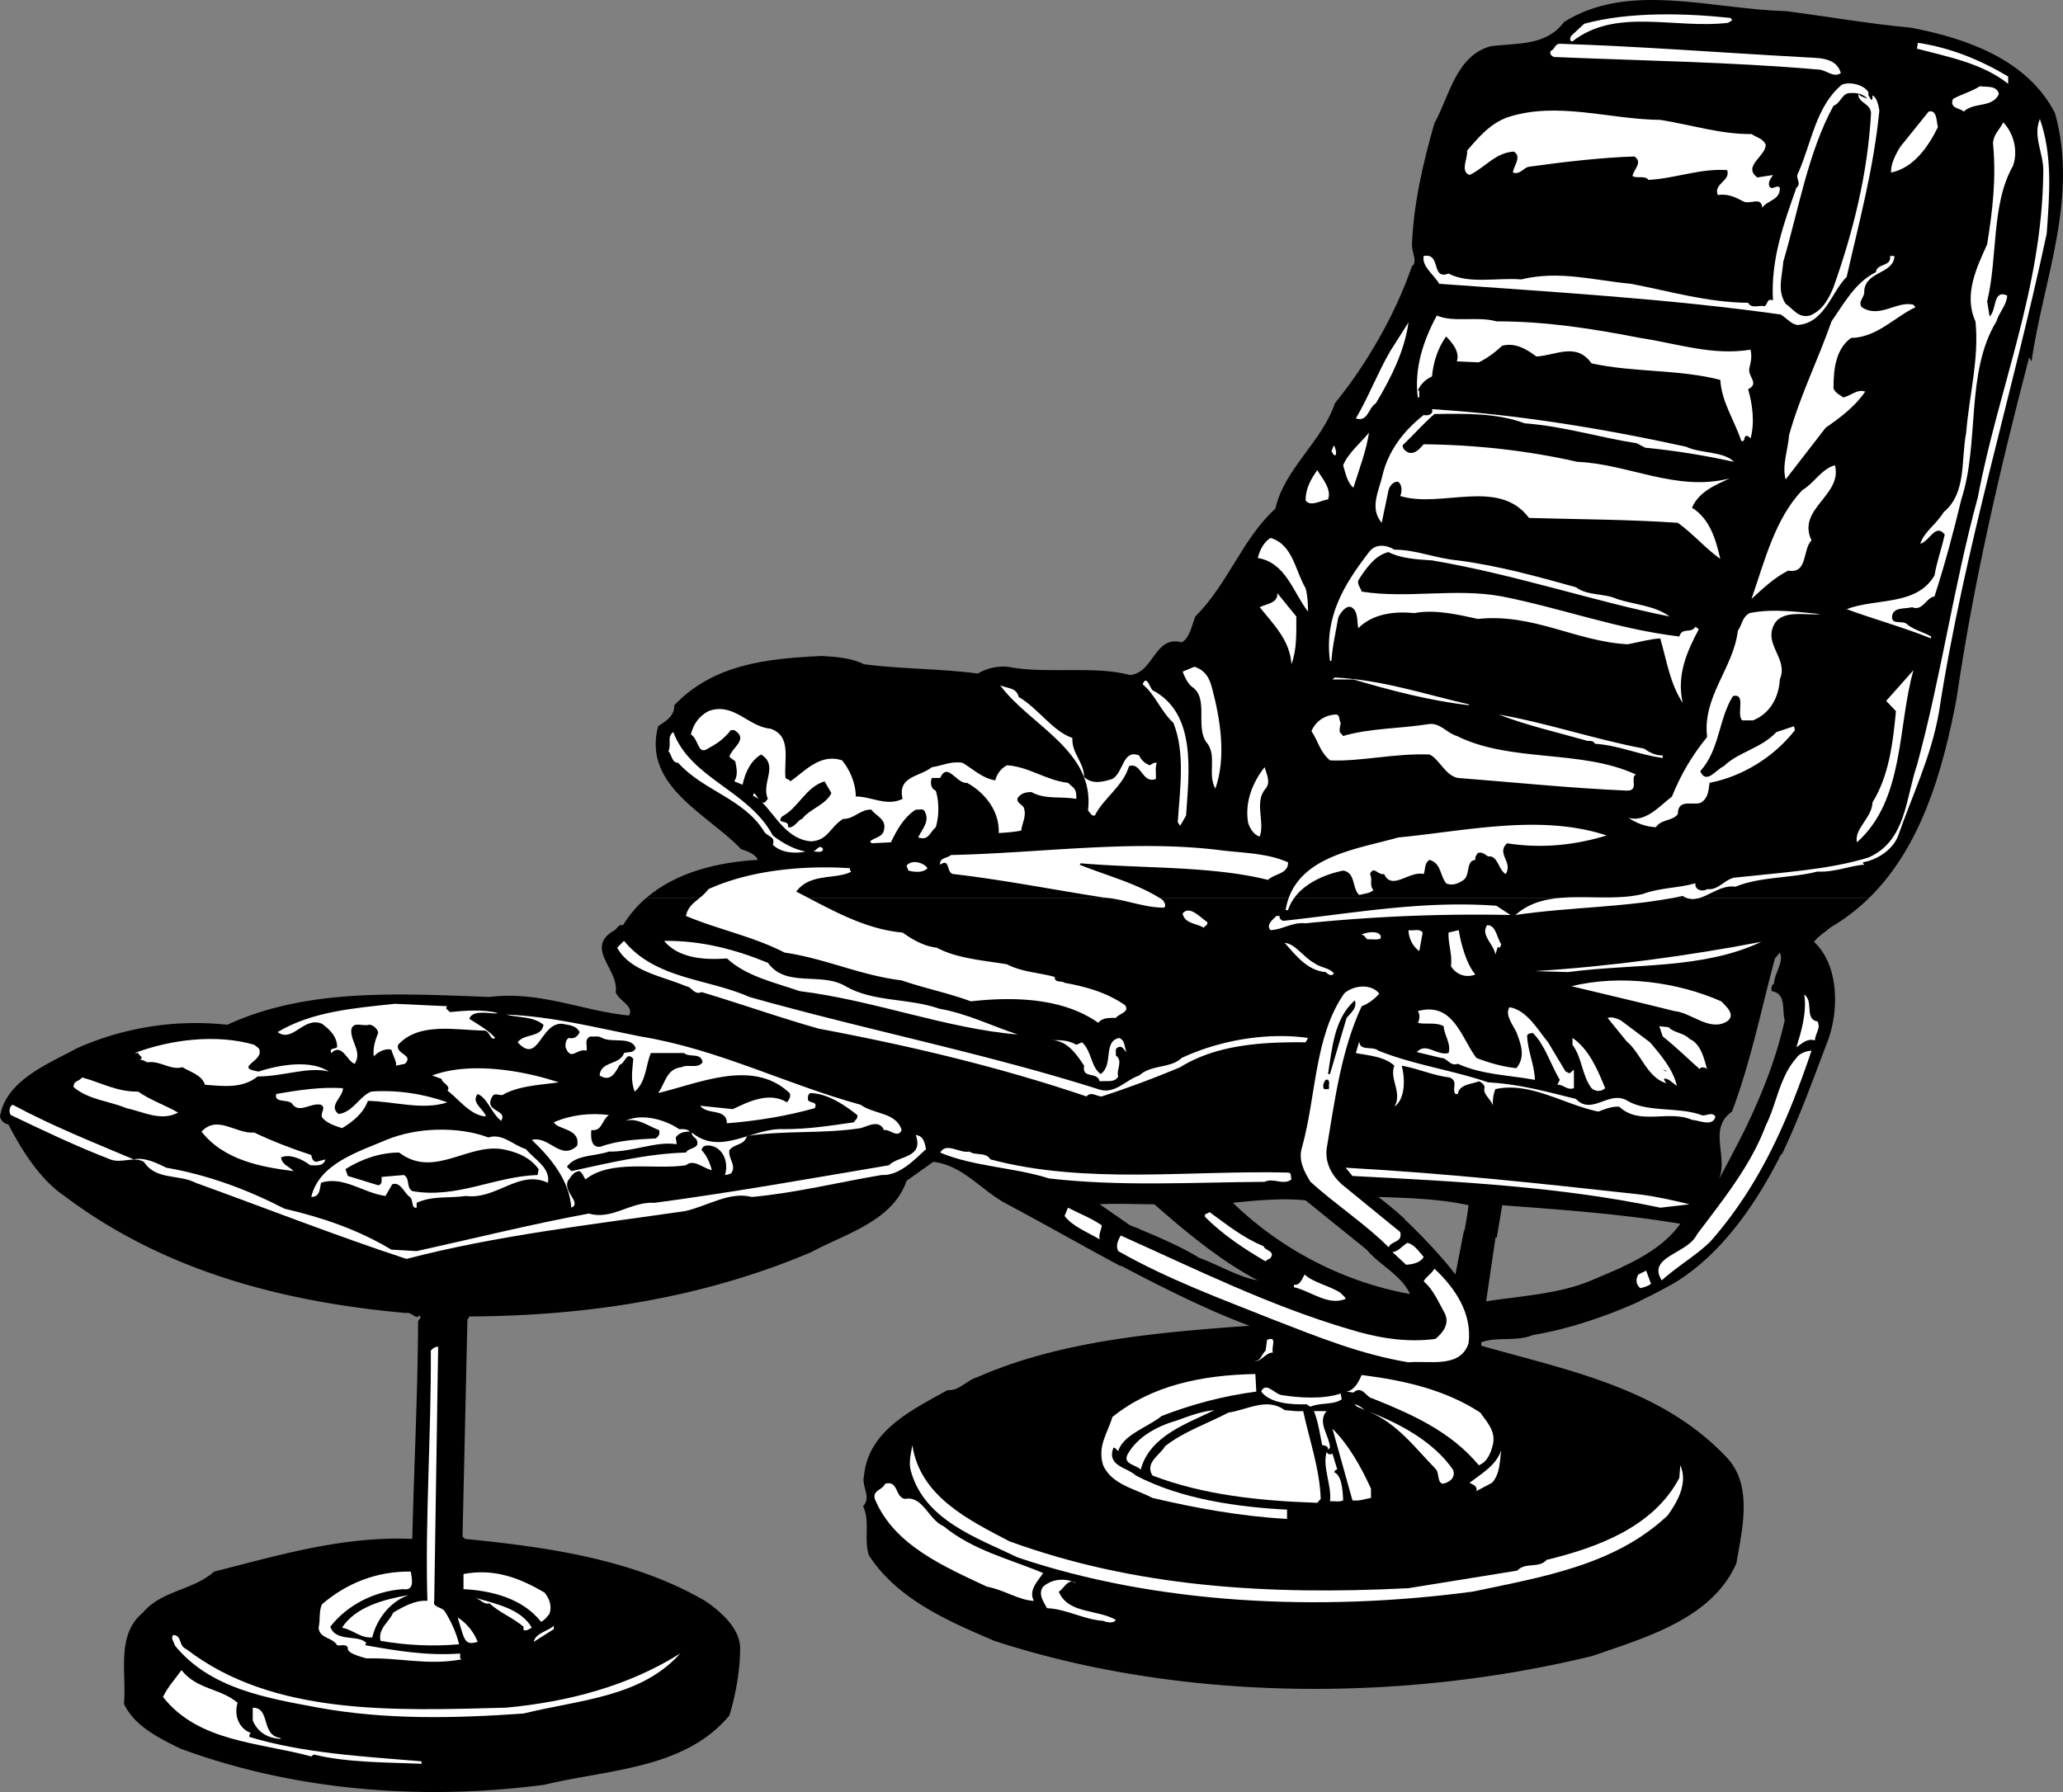 <svg xmlns="http://www.w3.org/2000/svg" width="295.99" height="257.158"><rect width="100%" height="100%" fill="#808080" stroke="none"/><path d="M160.816 181.621c5.606 2.961 12.543 6.461 18.454 8.625-13.508.98-27.227 2.168-39.13 7.418-1.468.422-2.519 1.961-4.199 1.82-4.968 2.801-11.34 5.743-11.968 12.25-.422 1.61 1.117 3.079-.141 4.41 1.05 2.243.07 4.692.84 7.071 4.129 6.3 11.27 9.379 17.988 12.25 26.531 8.68 58.313 8.89 85.82 2.168 7.633-2.66 17.149-5.32 20.649-13.297.84-4.902 2.383-11.133-1.328-15.12-9.38-10.013-22.75-12.532-35.281-16.102v-.489c2.242-.84 5.183-.07 7.421-1.05 5.082-.82 10.739-2.758 15.309-4.844l-2.46-4.914c-1.204.539-3.282 1.418-4.45 1.918-4.617 1.96-10.219 2.242-15.117 3.011l1.359-9.242-4.543-.86c-.363 1.798-.887 4.556-1.226 6.25-1.934-2.573-5.032-5.796-7.38-8.015l-6.652 3.387 1.29 1.059c1.89 2.242 4.972 3.64 6.23 6.37-9.38-1.68-18.41-6.3-25.41-13.09 3.359-.35 7.14-.698 10.43-.35l7.452 6.023 6.754-3.371a52.211 52.211 0 0 0-3.777-3.141c4.41.14 8.82.281 12.953 1.187a57.57 57.57 0 0 1-.598 3.704l4.645.957.781-4.66c8.399.632 17.219 1.261 25.551 2.66-2.055 2.867-5.117 4.691-8.3 6.183l2.402 4.934a75.495 75.495 0 0 0 5.195-2.715c6.883-4.23 11.836-11.711 15.25-18.547l-5.348-3.238a272.592 272.592 0 0 1-3.668 7.015c1.399-3.293-1.613-7.28 1.887-9.73 2.73-7.281 4.129-14.422 6.16-21.98l.703-.84c.63 1.328-.773 2.941-.843 4.48-.418.211-.348.629-.348 1.05 2.168.349 1.469 2.661 1.89 4.2-1.246 5.594-3.34 10.797-5.812 15.856l5.395 3.386c2.554-5.308 4.535-10.933 6.574-16.234 1.683-4.48 1.613-10.988-1.957-14.277.558-.77 1.539-1.332 2.308-2.032a28.39 28.39 0 0 0 5.602-4.27H92.719a16.203 16.203 0 0 0-3.328 3.919c-.63-.207-.84.492-1.188.703-4.48 2.52.629 5.598.137 8.887.422 1.261 2.73 2.03 1.89 3.363-6.578-.633-12.808-3.57-20.02-2.66-13.089-.492-26.25-1.262-37.589 3.988a41.968 41.968 0 0 0-21.559 3.36c-4.128 2.242-10.218 4.62-11.062 9.8.07.488.633 1.121 1.191 1.121 1.961 3.778 4.551 7.91 8.051 10.29 14.14 10.64 31.008 15.19 49.07 16.8.7-.21 1.47 1.05 1.82.348.49.281-.07.562-.14.84-.07 10.921-.562 19.949-.84 31.222-10.082-.422-19.25 2.38-28.422 4.688-3.078 2.73-7.488 2.66-10.218 5.883-3.922 3.218-2.309 8.75-2.73 13.09 1.538 3.218 4.972 4.898 8.12 6.437 15.891 5.883 34.16 7.562 52.22 5.18 9.308-2.239 20.089-2.239 26.53-9.938.91-3.012 1.54-6.441 1.54-9.73-.07-2.871-2.872-5.25-5.04-6.72-10.222-5.952-22.472-7.702-34.441-8.89l-.348-.351.7-31.078.277-.493c17.64-.07 34.09-2.867 49.07-9.238 4.762-2.59 11.692-4.41 13.652-10.223l3.848-2.726c4.133.488 6.652 3.848 10.223 5.879 5.578 2.957 11.082 6.11 16.648 9.086l2.715-5.332c-.457-.18-.914-.356-1.375-.535l-4.34-3.008c2.38-.14 5.39 0 7.84 0 4.621 4.058 9.52 8.117 14.84 10.918-2.871-.489-5.598-2.239-8.399-3.22-2.343-1.507-6.425-3.257-8.937-4.276l-2.309 5.382"/><path d="M92.719 128.856c4.246-3.656 10.183-5.137 15.992-5.461-.211-.77-1.469-1.258-2.379-1.54-4.691-4.968-14.21-9.03-11.902-17.64 1.05-.7 2.382-1.469 2.312-3.012 5.598-5.878 13.301-6.718 21.211-7.066 2.098.137 4.2.277 6.02 1.188 5.32.699 11.199.628 16.308 1.332 1.399-.84 3.29-1.262 5.04-.84 5.39.84 11.831-.282 16.8 1.047 3.43-.278 3.5-5.739 7.422-4.688 1.117-.562 1.469-2.45 1.957-3.71 4.762-4.763 6.723-11.13 11.48-15.47 1.333-5.812 6.653-9.52 8.54-15.12 4.55-5.602 8.609-12.602 11.062-19.673.84-.558 0-1.957 0-3.007.211-5.95 1.61-11.899 3.219-17.5 2.172-3.922 3.078-9.66 8.05-11.059 3.852-.492 7.981 0 10.57-3.5 9.31-5.812 21.071-1.82 31.778-1.543 6.02.773 11.903 1.82 17.992 2.383 8.051 1.539 16.73 4.617 20.649 12.25 3.43 12.25-1.75 24.148-3.36 35.629l-.351-.559c-4.2 16.098-7.977 32.27-10.43 49.067-1.949 10.222-5.031 21.148-12.527 28.492H92.719"/><path fill="#fff" d="m248.5 2.926-.559.348c-7.629.914-16.101-2.239-22.328 2.664-.492 0-.351-.563-.14-.844l1.82-1.68c6.367-1.75 14.418-1.539 20.996-.84.074.141.211.211.211.352m39.621 8.051v1.047c-3.71-2.938-8.539-3.848-13.09-5.04l.14-.84c4.688.7 8.958 2.45 12.95 4.833M258.23 8.176c2.172.211 5.18-.21 5.883 2.309-.984.703-2.031-.348-3.011-.489-12.95-1.12-25.059-1.261-38.153-1.82-.347-.14-.629-.422-.488-.84.7-.281.559-1.12 1.469-1.05 11.133.351 22.89 1.261 34.3 1.89m9.872 5.18c-.211.281.277.699.347.98.352-.07.14-.422.211-.633.63.282.84 1.332.98 2.172-.84 8.469-2.87 15.82-4.69 23.871-2.098 2.028-3.079 6.368-6.72 6.86-.98.21-1.82-.91-2.73-1.469-15.82-2.242-32.55-3.223-49-4.41-.77-1.332-2.52-2.453-2.238-3.992 2.59-.489.98 3.5 3.57 2.52 2.938 1.542 6.93.562 10.43.839 5.46-1.328 10.43.14 15.75.633 5.531 1.047 10.851 2.66 16.8 2.726.489.91 1.61.282 2.38.493.488-.352.277-1.192 1.187-.84-.348-5.95 1.613-11.2 3.363-16.168.84-.633-.281-1.403.278-2.172 1.89-4.27 2.52-9.52 6.23-12.602 1.262-.558 3.5.141 3.852 1.192m18.688.14c-.911 2.028-3.638 1.121-5.04 2.52-.559-.563-2.098-.422-1.54-1.82 1.259-.7 2.661-1.051 3.849-1.82 1.05.14 2.453-.141 2.73 1.12"/><path d="M267.96 14.196c-.14-.141-.98-.282-1.331-.7-.066 1.258 1.75 1.329 1.82 2.73-.488 8.821-2.586 17.079-5.386 24.99-.7 1.679-1.543 3.288-3.364 4.058-1.68.422-2.379-.91-3.5-1.68-1.258-1.89-.488-3.918-.347-6.02 2.168-7.347 3.57-15.75 7.21-22.398 1.051-.351 1.188-1.82 2.38-1.82.769-.07 1.89.07 2.519.84"/><path fill="#fff" d="M251.3 19.235c.7.492 1.68.629 2.032 1.539 0 1.68-3.363 3.082-1.191 4.691l2.238-.351c-.277.492-.7.84-.559 1.543.422.84 1.051-.282 1.543.28.067 1.817-1.75 1.75-2.523 2.868-.14-1.75-1.82-.281-2.871-.98-1.047-.56-2.098-1.051-3.5-.84-.7-1.61 1.894-2.032 1.332-3.57-3.852-.278-7.422 1.19-11.27 1.402-.558-.703-1.68-.14-2.308-.563.14-.91 1.539-1.957.277-2.8-4.55.14-10.148.773-15.121 1.472-.836.14-1.258 1.188-2.309.84.07-.98 1.332-2.242.14-3.012-2.66.14-4.058 2.242-6.37 3.36-1.399-.559-.211-2.38-.348-3.5 1.68-1.957 3.29-3.848 5.738-4.758 7.141-2.38 14.633.281 21.98.347 4.411.704 8.821 2.102 13.09 2.032m26.74-.981c-1.4 2.801-3.43 5.813-6.72 6.512-.07-1.191.63-2.59 1.332-3.711l4.059-5.04c1.191-.35 1.121 1.4 1.328 2.24m15.613 15.261c-4.902 23.031-11.832 45.148-15.472 68.738-1.121 6.371-3.778 11.762-5.88 17.781-.769 1.891-2.94 3.36-5.038 3.711 0 .141.14.207.207.348-1.817.07-4.27 1.121-6.719.98-3.848.981-8.188.7-11.758 2.172-2.87-.421-5.043 2.938-7.562 1.329-7.91 1.68-15.957 1.539-24.008 2.73 4.758-4.27 12.18-1.54 18.27-3.008 2.378-.91 5.109-.844 7.558-1.543-.137.98 1.05 1.262 1.68.84 1.75.211 2.59-1.61 4.199-1.68 6.441-.699 13.371-1.117 18.973-2.867 5.39-2.383 5.32-8.543 6.93-13.23 3.5-12.813 5.25-25.692 8.75-38.5 2.937-15.614 9.238-29.89 9.378-46.692.07-2.66-1.539-4.968-.488-7.558 1.82 5.25 1.398 10.636.98 16.449"/><path fill="#fff" d="M288.82 23.785c-3.148 5.532-2.168 13.09-3.71 19.461l.35 2.168c1.052-.91.419-3.918 2.52-3.007-.07 1.398-1.19 2.449-1.539 3.707-4.48 7.351-2.382 17.433-5.039 25.55-1.12 4.692-2.382 9.383-3.851 13.93-1.192.14-1.68 2.172-3.219 1.543-.98.277-2.73-.07-2.871 1.328-.07 1.332 1.61.422 2.238 1.192.98.77 2.453 1.117 3.36 1.68v.277c-3.989-1.61-8.54-2.868-12.11-4.2 4.203-1.609 10.012-.418 12.602-4.828.351-2.031 1.05-3.922 1.469-5.883-1.329-1.68-2.168.98-3.5 1.332.492-1.68 2.242-2.73 3.359-4.55 3.293-2.73 2.453-7.418 3.223-11.41.418-5.32 1.89-10.641 1.328-15.961-1.75-3.848.21-7.77 1.68-11.059.769-4.828 1.331-9.379.84-14.488.07-1.332.91-1.89 1.472-3.012 1.469 1.539 2.168 4.059 1.398 6.23m-17.011 12.95c-.137 2.66-4.13 2.101-4.34 5.039.144.84-.977 1.472-.348 2.312 2.59 1.68 5.04-.98 7.418-.351l.281.351c-3.078 1.469-5.53 4.34-9.238 4.41-2.242 1.61-2.52 4.618-2.52 7.207.208.704.977.98 1.399 1.332 1.05-.21 2.031-1.261 3.152-.84-1.472 2.169-3.644 3.782-5.672 5.18l-5.742 7.422c-.558-2.031.352-4.273.492-6.37 1.61-5.743 4.13-10.712 6.09-16.313 1.89-2.727 3.43-5.598 6.371-7.067.137-1.332 2.239-.703 2.028-2.312h.629m-57.118 9.379c7.211 0 13.79 1.05 20.649 2.382 5.18.77 10.36 2.59 15.82 1.68.211.98.07 1.68-.14 2.52-.418 1.328 1.542 2.308-.208 3.148.63 2.172.977 4.832.348 7.07-.21-.21-.348-.418-.7-.347-.28.207-.07.91-.628.699-.98-2.941-2.8-5.531-3.012-8.75-5.879-1.54-12.527-1.05-18.48-2.379-2.168-3.082-5.11-1.121-7.91-.98-1.399-1.051-3.008-2.032-4.899-1.543-1.05.98-2.308 1.89-3.36 2.382l-3.151-.14c.492-1.403-.77-2.801-1.54-3.57-1.187 1.68-1.82 3.64-2.027 5.738-.91.422-1.613 1.05-2.031 2.031h.207v.98h-.207c-.559-4.199.84-8.261 2.73-11.761 2.309 1.05 5.88.07 8.54.84m-17.29 11.761c-1.12.7-1.12 2.73-2.87 2.172 1.82-3.082 3.081-6.441 4.898-9.594l2.66-4.199c-.559 4.133-2.59 8.121-4.688 11.621m44.52 6.231c1.957.98 5.39.629 6.86 2.168-4.13-.91-8.403-1.61-12.739-2.028l-1.191-.632c-5.391-.84-10.5-2.45-16.102-2.868-3.918-1.472-8.398-1.402-12.95-1.332-1.679 1.473-3.007 3.012-4.55 4.48-.07.493.492.911.84 1.052 1.05.28 1.68-.7 2.172-1.192 7.488.07 14.98.91 22.05 2.52 7.278.281 14.208 4.34 21.84 2.383-1.96.91-4.41 1.89-5.39 4.199 2.59 1.61 3.43 4.62 4.058 7.347-2.168-1.539-3.847-3.566-6.09-5.18-7.21-.488-14-.488-21.351-.698-4.336-5.81-12.598-1.329-18.477-3.149.278-.629.278-1.61-.28-2.031-.7-.14-1.259.629-1.4 1.191l-.98 4.688c-1.82-2.168-.351-4.617.137-6.93.844-3.36 2.871-6.16 5.883-8.539.558.14 1.468-.07 1.191-.84 12.387.77 24.637 2.8 36.469 5.39m-47.742 5.88c-.91-.77-1.118-2.098-1.47-3.22.7-1.75 2.661-3.358 3.712-4.69-.352 2.449-1.402 5.25-2.242 7.91m-2.52-4.688c-.418.137-.418-.351-.629-.562l.352-.84c.137.281.418.84.277 1.402m71.61 1.469c1.12 4.34-5.528 6.23-3.36 10.781-1.328 1.328-.488 4.828-3.36 4.34-2.03 1.047-3.57 2.52-5.25 4.059 1.891-5.461 3.36-11.48 7.282-15.61 1.61-.91 2.797-3.082 4.688-3.57m-72.727 4.898c-1.05.141-2.523 1.121-3.223.141 0-1.68.77-3.078 1.68-4.34.703 1.192 2.102 2.73 1.543 4.2m-3.223 12.742c.282 1.046.352 2.168.352 3.359-2.172-2.8-3.152-7-7.211-7.7.281-1.12.84-2.241 1.82-2.87 3.219.91 3.57 4.757 5.04 7.21m12.742-5.531c3.078 0 5.949 1.262 9.097 1.54 5.883.769 11.41 2.312 16.942 3.85 1.68 1.259 4.058.84 5.878 1.68 2.52.84 5.391.91 7.563 2.52-10.57-2.101-22.402-6.09-34.09-8.05-2.172-.141-4.48-.278-6.23-1.188-1.891.418-3.223 2.308-4.203 3.848-.489.628.21 1.261.351 1.82 6.649 1.05 13.441-.559 20.16.699 8.54 1.68 16.52 4.691 25.41 5.742.422-1.402 1.68-.351 2.309-1.402l.492.351c-1.68 3.149-3.222 6.579-2.312 10.57-1.817-2.73-2.309-6.09-3.22-9.241-1.468.07-3.148.562-4.69.84-7.489-.419-13.508-4.477-21.489-3.637-2.87-.633-6.16-1.403-9.101-.84-2.868-.281-5.95.07-8.047 2.168-.211-1.051 0-2.45-.98-3.008-.77-.352-1.61.84-1.891 1.469-.352 2.097-.84 4.058-.98 6.23h-.212c-.84-6.3 2.032-10.992 5.602-15.61.91-1.26 2.52-1.05 3.64-.35m-14.07 9.589c0 2.59.07 4.762-.699 6.86-.211-3.43-2.523-5.668-4.55-8.188.91-.492 2.66-.562 2.519-2.031l2.73 3.36m75.25-.352c-1.96.28-5.531-.77-6.722 1.543-1.47 2.937 2.101 4.828.843 7.84-.144 2.59-1.402 4.898-3.851 5.878h-1.543c-.906-.91.633-3.922-1.328-3.5-2.098 3.36-1.891 7.7-4.692 10.782.844 2.027 2.313-.282 3.363-.704 2.168-2.097 5.317-2.52 7.56-4.898l2.519-.84.14.559c-2.941 3.781-7.492 6.652-12.25 7.562-.14.91-.14 1.961-.98 2.66-.91.91-3.57-.699-3.57 1.82-.77 1.048-2.38.7-3.149 1.887-1.469-.066-2.73-.558-3.922-1.328 2.453.63 4.34-1.61 6.23-3.078 1.262-3.152 2.872-5.883 5.04-8.543-.7-5.808 3.78-9.867 4.41-15.258.629-.84.562-1.89 1.68-2.52 3.43-.702 7-.14 10.082.138h.14m-87.359 10.57c1.187 4.41 2.097 9.941.488 14.492-1.191-2.172.352-4.832-1.328-6.723-1.543-2.308.418-6.296-2.031-7.906-.559-.422-1.051-1.402-1.332-2.172l1.683-.699c1.54.488 2.168 1.61 2.52 3.008m92.539 22.191c-.422-1.96 2.168-3.5 2.238-5.738 2.38-3.852 2.942-8.613 3.36-13.09l-1.399-1.472 3.918-4.41c-2.309 8.05-1.258 18.62-8.117 24.71m-55.719-19.808.137.136c-5.598-.628-11.2-2.097-16.66-3.707h-3.008l.348-.28c6.792.35 12.812 2.378 19.183 3.85m-45.363-2.031c6.37 3.29 5.25 11.762 4.832 17.989l-.84 1.472-.352-.492c.282-4.55 1.122-9.937-.628-14.277-1.82-1.68-2.66-4.133-4.41-5.531.558-1.399.98.351 1.398.84m-19.18.98c2.8 1.61 4.832 4.898 7.703 5.879-.14 2.172 1.68 3.5 1.68 5.601 1.187 1.118 2.727.7 4.059.278 1.609-.91 1.468-4.34 3.851-3.36.207.563.84 1.192 1.54 1.403.277-.211.558-.422.98-.352-.282.7-.07 1.54-.141 2.309-1.96.773-2.102-2.52-3.852-1.82-.84 2.87-3.64 4.55-4.898 7.07-.492.14-.7-.489-.98-.7 1.05-8.609-8.399-12.25-12.602-17.988 1.05.489 2.313.278 2.66 1.68"/><path fill="#fff" d="M110.531 104.567c3.149 1.047 1.89 4.547 2.172 7.07.207.207.559.207.7.488 2.097-1.468 4.269-4.058 7.417-3.011 1.051 1.261 1.961 3.222 1.961 5.183 2.309 0 4.41 1.469 6.719.348-.77-3.29 2.453-3.149 4.203-4.551 1.469-.207 2.727-.91 4.41-.629 1.61.98 2.867 2.238 4.688 2.52.21-.91.84-1.75 1.68-2.168 3.152.207 5.601 2.168 8.75 2.52.562.558 1.19.769 1.19 1.82v.488c-2.308-.418-4.41.14-6.44-.98-.77 0-1.47.14-1.961.84-.278.632.632.98.843 1.331.489 1.188-.21 2.239-.351 3.36-1.051.21-2.102.28-3.219.351.137-3.082-1.89-5.742-4.55-7.21-1.473.21-2.802-3.083-3.852-.7h-1.188c-.281.629-.14 1.61.559 1.816.488 1.543.488 3.711 0 5.25-.91.774-.98 1.961-2.52 1.473.488-1.121 1.68-2.242.98-3.64-.21-.63-.91-.282-1.331-.352-1.68 1.05-2.73 2.941-3.57 4.691l-2.801.14c0-.14-.137-.21-.208-.28.7-.559 1.891-.63 2.028-1.68.351-1.54-1.188-1.961-1.82-2.871-1.61-.07-2.52 1.402-4.06 1.332-1.89 1.187-2.167 3.078-4.55 3.219-3.43-.211-5.11-3.641-7.07-5.598.492.207.562-.281.84-.492-1.047-2.238 1.613-4.758-.977-6.371-1.543.91-2.312 2.66-2.66 4.34l-1.191-.489c.558-.91.351-1.82.14-2.87l-.84-.63c.278-1.328 2.868-2.52.7-3.851h-.489c-1.12 1.402-2.031 1.96-3.57 2.8-1.191.563-1.121-1.609-2.172-2.167.352-1.473 1.121-2.59 2.52-3.36 3.64-1.332 5.671 2.238 8.89 2.52m81.832-.84c-.07.418-.21.84-.14 1.328l.488.559c3.781-1.118 8.121-1.047 12.11-1.68 1.75-.348 2.73 1.262 4.199 1.68 7.703 3.851 17.851 1.89 25.69 5.53-.91.423.56 2.38-1.331 2.31-7.977-.348-16.168-1.188-24.219-1.817-1.82-.352-2.66-2.73-4.058-3.363-4.973-.207-9.942 1.05-14.282.84-1.468-1.258-1.61-2.59-2.66-4.2.633-1.468 1.961-2.308 3.5-2.379.633 0 .422.84.703 1.192m43.539 3.707c.77.562 1.61.98 2.66.98v.352c-3.363-.422-6.3-1.82-9.73-2.031-.281-.63-.98-.282-1.332-.489-4.2-1.191-8.54-2.171-12.457-3.71 7.137 1.261 13.789 3.57 20.86 4.898m-139.301-2.379c2.52 6.719 10.78 8.332 14.28 14.84 1.329 1.05 2.938 1.96 4.688 2.308-1.61.352-3.57.141-4.687-.976.418-1.332-.84-1.05-1.332-2.031-2.938-4.621-8.68-5.743-12.25-9.73-.91 0-.91-1.122-1.399-1.68.489-1.051-.28-2.032.7-2.731m84.98 8.121c-1.68 1.89-.07 4.758-.84 6.86-.77-.141-1.472-1.192-1.68-2.032-.492-2.937.7-5.808 2.38-7.91.28.98.91 2.172.14 3.082"/><path d="M119.281 113.805c-.77 1.68-3.078 2.242-4.199 3.71-.629.142-1.121 1.4-2.031 1.188.281-1.187-1.82-.347-.84-1.539 2.379-1.257 3.36-4.199 6.09-5.039l.98 1.68"/><path fill="#fff" d="m108.012 114.157.21-.352.63.84zm122.5 5.738c-4.621 1.402-9.313 1.89-14.282 1.12-1.609 1.47.91 2.731-.21 4.411-1.047-.629-1.118-2.73-2.52-2.52-.418-.28-.84-.703-1.469-.492-.21.282-.418.563-.351.98-1.399.141-.7 2.102-1.68 2.872-.7.488-1.61.91-2.52.488-.91-1.187-.699-2.867-2.378-3.36-.77.493-.559 1.333-.84 2.032-2.102-.492-4.551 2.45-5.672 0-.91.211-1.469-1.262-2.028 0 .418.91-.14 1.54.489 2.309-.559.492-1.328.492-2.031.699-1.047-.91-.489-3.219-2.31-3.5-3.148.633-6.858 2.383-7.91 5.672h-.347c1.258-7.7 10.008-8.68 16.168-10.43 9.59-.91 20.441-3.43 29.89-.281m-45.711 3.851c.071 1.68-1.96 1.61-2.87 2.52-8.188-2.031-17.918-1.61-26.88-2.379l-.14.207c3.992 1.61 8.262 2.66 11.902 5.043.208.277.56.77.208 1.117-2.938 0-5.739-1.258-8.75-1.469-7.208-1.12-14.278-2.52-21.489-3.359-1.05-.14-.418-2.379-1.89-1.332-.141-1.047 1.05-.91 1.539-1.398 13.09-.282 26.46-2.309 39.132-.63 3.149.348 6.438.419 9.239 1.68m-66.711-1.89c-.137.629-.977.281-1.469.347.492-.066.98-1.187 1.469-.347m14.98 2.73c-.629.7-1.89.559-2.73.348l-.277-.7c.769-.98 2.519-.417 3.007.352m-11.129 0c0 .14 0 .418.211.489-2.172 1.19-5.882.14-7.91 2.87 4.899 2.52 9.73 5.391 15.258 5.88 1.473 1.05 3.082 1.96 4.902 2.171 2.868 1.54 6.649 1.82 10.078 2.38 2.102 1.12 4.622 1.19 6.86 1.82-.07.91.98.488 1.402.84 3.078.558 6.09 1.398 8.68 3.218.7.98-.84 1.192-1.332 1.82-.91 0-1.887-.07-2.52.7-5.039-3.57-12.11-3.778-18.27-3.078-3.218-1.192-6.718-1.891-9.937-3.012-5.883-.7-10.992-3.149-16.8-3.988-4.481-2.309-9.45-3.29-14.141-5.25.348-1.891 2.098-2.309 3.219-3.852 6.02-2.73 13.582-3.43 20.3-3.008m94.782 6.719a240.28 240.28 0 0 0-29.403 1.191c-1.89-.21-3.289.91-5.039.98-.699-.839.422-1.542.84-2.03h.492c-.14.351.278.629.489.699 10.289-1.121 20.02-2.942 30.59-2.168l2.03 1.328m-43.542.98c.21.418-.278.559-.489.84-.98-.629-2.73-.558-3.011-2.031.98-1.258 2.59.633 3.5 1.191m42.21 3.219c-.07.211-.14.492-.347.492l-.14-.14-.352 1.12c-.211-1.472-2.172-2.8-1.188-4.202 1.258-.07 1.399 1.82 2.028 2.73m-11.27-1.679-.492 2.66c-1.047-.77-1.54-2.032-1.54-3.008.704.137 1.54-.281 2.032.348m7.559 6.019c-1.47.563-2.801-.07-3.5-1.187.21-1.75-.418-3.153-.348-4.832l1.469-.348c.351 2.308 1.262 5.11 2.379 6.367m-13.578-5.527v.347c-.559.282-1.262.07-1.891.141-.348-.211-.488-.77-.98-.629.769-.422 2.519-.7 2.87.14"/><path fill="#fff" d="M107.52 143.067c16.593 4.687 33.671 8.047 50.05 13.23 2.383.84 3.922-1.332 5.883-1.96 1.75-1.61 4.477-.981 6.09-2.52 5.387-2.52 12.18-3.711 18.129-2.871l-.352.629c-6.3-.07-12.808.351-17.988 3.57a143.614 143.614 0 0 1-11.27 4.199c-.699 0-1.542-.77-2.171 0-12.391-4.2-25.34-7.277-38.43-9.73-5.668-1.61-11.2-3.567-16.8-5.25-1.048.492-1.4-.77-2.24-.84-3.429-1.469-7.98-2.098-9.87-5.528l.98-.98c4.551 5.531 11.969 5.39 17.989 8.05"/><path fill="#fff" d="M110.18 138.164c2.59 3.641 7.632 1.262 11.132 3.36 3.989 2.312 9.098 1.68 13.438 3.222 3.992.7 7.492 2.45 11.27 3.707-10.22-.84-20.579-4.898-31.29-6.226-3.64-1.262-7.628-2.102-10.43-4.692-3.57.282-7.07-.14-9.03-2.52 5.39-.07 10.293 1.259 14.91 3.15m81.203 1.538c-.352.422-.703.211-1.192-.207-2.59-.21-4.27-2.382-5.878-4.199 1.539.137 2.73 2.098 4.199 2.867.84.7 2.308.7 2.87 1.54m61.318-4.547c-8.47 3.988-18.27 3.078-27.72 4.34l-4.757-.141c10.359-.63 21.906-2.172 32.476-4.2m-5.739 8.54c.77.77 2.102 1.96.84 2.87-2.519 1.54-5.109-1.261-7.558-1.472-4.691-1.187-9.87-2.379-14.77-3.57 7.141-1.75 15.329-.559 21.489 2.172m-49.071-1.121c-.488.628-1.538 1.472-2.519 1.82-2.941 6.3-3.851 13.441-5.039 20.512-.21 2.027.77 3.777 2.168 5.039l8.402 6.859c.348 1.539-1.191 1.191-1.68 2.172-3.011-3.082-7.562-6.09-11.202-9.383-.907-1.469-1.817-3.148-1.188-5.039 2.031-7.352 1.75-15.82 6.02-21.98 1.191-1.122 3.78-1.54 5.039 0m62.859 3.992c.563.98-.348 1.75-.348 2.73-1.191-.351-1.96.559-2.66.977.63-2.028 1.54-4.969 1.121-7.559 1.399.98 0 3.57 1.887 3.852"/><path d="m193.203 146.075-2.383 8.05h-.277c.559-3.64.91-8.05 3.848-10.57.351 1.121-.559 1.75-1.188 2.52"/><path fill="#fff" d="M64.191 144.395c-.21.07-.21.422 0 .492l.352.348c2.168-.211 4.758-.418 6.86.14-.352.282-3.641-.699-4.063.84 1.332.84 2.73 1.61 3.71 2.73-.628.489-.769-.91-1.468-1.05-4.27-.07-9.45-1.258-12.46 2.031-.419 1.399 2.308 1.399.98 2.73l-1.332.278c.28-.277-.418-1.54-.63-2.309-.84-.21-1.89.282-2.519.98-.14-1.261.211-2.308.629-3.359.07-.421-.7-1.261-1.328-1.191-.84.281-2.242-.559-2.52.7-.14 1.75 1.61 3.152.489 4.902-1.051-.282-1.82-3.082-3.36-1.543-.351-.77.559-.559.84-.84 0-1.54-1.05-2.52-2.168-3.36-2.66-1.117-4.203 2.801-6.371 1.192 4.898-2.942 10.918-3.43 16.8-4.059l7.56.348m157.921 5.18 2.516 4.199c.21 0 .351.281.633.21l.558-.488v2.66c-1.05.348-1.468-.562-2.379-.492l.352-.699c-1.332-2.238-2.102-4.969-3.852-6.719-.351 0-.699.07-.84.348.07 2.242 1.051 4.133 1.122 6.371-3.711-.7-7.493-.7-11.063-2.308-1.117.418-1.469-.84-2.379-.84l-3.5-.84c1.332-1.473 2.801.558 4.551.137.418-1.329-.629-2.52-.703-3.848-1.047-.629-2.727-.211-3.707-.492.07 0 .488-1.047 0-1.68 5.11-1.398 6.23 3.852 8.398 6.723 1.82.699 3.711 1.258 5.743 1.468 1.328-1.609.699-3.359 0-5.18-.563-1.12-1.684-2.519-.981-3.57 2.52.418 4.129 3.36 5.531 5.04m-130.203-.84c11.133 1.82 20.86 6.859 31.57 9.8 1.891 1.399 5.11 1.051 5.883 3.641-.562 1.258-1.75-.21-2.523 0-.7-1.539-2.168-.629-3.36-.281-5.46.84-10.847.281-16.308 1.12-.422 1.4-1.75 1.052-2.52 2.032-.21 1.258 1.118 2.238.211 3.36-.281.07-.562.207-.843.207.492-1.61-.067-3.43-1.54-4.059-.558-.211-1.68-.418-1.82.492.703.7 1.192 1.817 1.473 2.867-1.192-.21-2.59-1.68-3.711-.699-4.55.7-10.711-.91-14.422 2.031-.277-.351-.348-.84-.84-1.191-.91.07-1.187.77-1.68 1.398-.699 1.614 2.032 3.153.493 3.852-.282-3.918-2.942-7.14-5.672-9.73 2.52-.63 4.129 3.082 6.511.84.489-2.52-2.73-2.239-3.359-3.36 2.379-1.05 5.18-1.398 7.91-1.05-1.12.839-.91 2.312-2.523 2.171-.07.84-.137 2.59 1.332 2.379 2.45-.91 5.18-1.05 7.91-1.191.418-.278.629-.63.488-1.188-1.539-.562-3.078-1.82-4.828-1.332 2.309-1.117 5.668-.207 7.7 1.191.558 0 1.12-.07 1.538.352-.84 0-1.539.137-2.027.84l.137.976c-2.938-.488-6.297 1.122-9.727 1.051-2.031.7-4.761.422-6.023 2.172l.633.629c5.18-1.121 10.918-2.52 16.449-2.66.348-.77 2.098-.488 1.539-1.82-.211-.348-.77-.56-.7-1.051 4.2 3.43 8.61-.7 13.16-.489 3.712 0 6.579-.488 10.079-.98.21-.352.633-.559.492-1.05-2.031-1.61-4.34-3.079-6.722-3.15-.418.212-.348.63-.348.981.281.559 1.469.14.98 1.188-3.992 1.12-8.191 1.82-12.601 2.172-.07-2.243-2.801-1.121-3.848-2.52l4.688.488c2.312-1.117 5.25-2.52 7.77-.98.35-.418.769-1.117.14-1.54-5.25-4.69-12.95-1.12-18.621.212 1.05-1.469 1.191-3.5 3.363-3.711.91-.488 2.309.281 3.008-.7-.211-1.468-1.89-.628-2.66-1.331h-4.758c-.77 1.82-.633 4.062-2.313 5.53-.629-1.538-.347-3.007-.207-4.69-.98-1.188-1.191.703-1.96.843-.633 1.188-1.333 2.52-2.872 1.54.14-2.102 2.942-1.473 3.5-3.223.559-.207 1.332.07 1.68-.7-.629-1.75-3.36-.699-4.828-1.468-.492-.352-1.121-.141-1.68-.211-.98.422-.351 1.402-.562 2.03-1.47-.35-2.168 1.61-3.008-.491 0-.559 0-1.047.488-1.328.77.21 1.332-.282 1.54-.84-.56-1.051-1.61-.98-2.52-1.192-3.149-.14-3.36 5.95-6.371 2.66.98-1.328 3.433-.628 3.71-2.519-1.539-1.258-3.64-.98-5.39-1.469 6.722.278 12.953 1.89 19.32 3.149m144.832.84c1.54 1.82 3.29 3.851 3.848 6.23-.63-.352-1.258-1.191-1.89-.98l.35.628c-2.8-.906-3.57-4.27-5.671-6.02l-2.727-3.358c.559-.211 1.328.07 1.891.351l4.2 3.149m2.659-2.168c.77.84 2.168.77 3.008 1.68 1.61.698 2.102 2.8 2.52 4.41-.278-.563-1.328-.282-.98 0-1.68-1.473-3.43-3.223-5.387-4.762l-.493-1.47 1.332.142m-77.769 3.57c-.422-.281-.563-.98-1.192-.703-.558.21-.28.773-.351 1.191 1.12.77 0 2.102.351 3.012-.558.976-1.75.558-2.66.7-.351-1.474-2.59-.282-2.238-2.243-1.05-1.61-2.59-3.918-5.043-3.637 1.402-.07 2.8-.07 3.922.63l.84-.352c1.398 1.332 1.258 3.57 2.66 4.55 1.89-1.328.281-4.691 2.66-5.18.91.419.7 1.329 1.05 2.032m68.668 5.18c-.488.488-1.327.558-1.96 0-1.399-1.891-1.328-4.34-2.727-6.23v-.981c2.38 1.609 3.637 4.62 4.688 7.21m-193.199-5.742c1.12 1.82-3.782 2.73 0 3.36 2.941-.977 7.488-1.75 10.078 0-2.868-.77-6.508.703-10.22.703-2.167 1.75-4.827 1.398-7.558 1.187-.422-1.398-2.101-1.82-3.222-2.52-1.75.493-3.149-.98-5.04-.698-.347-.141-.699-.422-1.12-.352.843-.348-.348-.7-.208-1.117-.07.207-.28.137-.492.137 4.973-1.887 11.621-2.797 17.153-1.188l.629.488"/><path fill="#fff" d="M197.75 150.766c5.043 2.031 10.64 2.8 15.75 4.55 4.621.278 8.332 1.329 12.602 2.38 2.308 2.449 4.761-1.332 7.418.28 2.87 1.68 7.28.84 10.57 2.028.562.281 1.473-.558 2.031.211-.351 1.54-2.308.559-3.36.488-3.359-1.468-7.562.844-10.429-1.886-1.121-.07-2.031.347-3.012.699-4.828-.98-9.8-4.34-14.77-3.219a5.27 5.27 0 0 0-.347 2.38c-.281-.981-1.543-1.68-1.191-2.661-.07-.352-.492-.77-.84-.84-1.05.418-2.8.418-3.012 1.82h-.347c-.563-.84.488-1.82-.84-2.382-2.383-.278-4.692-1.329-6.86-1.68.559 2.172.418 4.832-1.05 5.883 1.187-2.032-.77-3.992 0-5.883-1.403-1.328-3.782-1.469-5.532-1.82l.489-1.68c.07 1.473 1.89.633 2.73 1.332m62.16 0c-3.36 9.937-7.348 19.25-14.488 27.371-1.89 1.887-4.832 3.637-7 5.598-2.172-3.43 3.707-3.782 5.039-6.578 3.57-4.762 7.7-9.801 9.871-15.61 1.61-3.222 1.957-6.933 4.41-9.73.418-.633 1.328-.98 2.168-1.051m-179.758 4.551c-2.312.347-5.882.488-8.05 1.82-.63.066-1.192-.422-1.54.348-1.12 2.101 2.38 1.75 1.329 3.359-1.329-1.047-1.961-3.289-3.36-3.848-.98 1.258.84 2.098 1.192 3.22-2.243-.141-3.852-2.45-5.532-3.712.559-.699-.77-1.05-.84-1.68l-1.331-.488c5.183-1.96 12.671-.84 18.132.98"/><path d="m239.05 153.774-.488-.278.489.141zm0 0"/><path fill="#fff" d="M19.812 156.645c1.82 1.262 3.778 1.89 5.739 3.012-2.45 1.328-5.04-.141-7.418-.633-2.52-1.047-5.39-1.188-7.563-3.008-.07-.98.774-.77 1.192-1.402 2.66.703 5.039 2.101 8.05 2.03"/><path d="M190.68 155.664c-.067.211.14.563-.137.633h-.563c-.277-.351-.07-.98.211-1.332.489-.21.559.352.489.7"/><path fill="#fff" d="M49.21 156.157c0 1.328-2.167 2.52-.628 3.707 2.098-.278 2.938-2.52 4.688-3.22 3.78-.28 7.562.352 10.921 1.54-3.5 1.191-7.629-.137-11.41-.207-.629 1.75-2.168 3.008-3.71 3.918-1.051-.348-2.169-.7-2.868-1.54-.281-.698.629-1.331-.14-1.82-1.543-.351-3.153 1.399-4.2-.21-.703-.63-2.523 0-2.242-1.329 3.149-.562 6.441-1.05 9.59-.84"/><path fill="#fff" d="M19.18 166.375c1.613-.351 3.363.559 4.691 1.192 6.02 1.047 11.621 3.148 16.941 5.879 5.391 1.257 10.57 3.007 15.329 5.879l3.64.21c8.262-1.82 16.38-3.851 24.711-5.39 3.36.98 5.95-1.75 9.45-1.54 11.48-1.538 22.398-3.5 33.601-5.39 1.328-1.398 5.039-.98 3.848-4.34 1.12.14 1.261 1.051 1.472 2.032-1.683 1.539-3.851 3.847-6.37 3.707-6.231 1.05-12.391 2.59-18.622 3.152-3.219-.84-6.371 1.328-9.59 2.031-13.511 1.957-27.09 3.5-39.969 6.86-10.222-3.36-20.16-7.282-30.242-10.922-2.379-1.258-5.738-.348-7.418-3.008-1.539-.84-3.222.277-4.832-.352-4.898-1.89-9.59-4.129-14.277-6.37-.352-.49-.14-1.329.277-1.47 5.742 3.079 11.41 5.32 17.36 7.84"/><path fill="#fff" d="M44.66 165.746c.07.418.211.91.703.98l1.328-.35c-.28 1.05-1.328.84-2.171.84-1.188-.911-3.008-1.68-4.2-1.122.14 1.05 1.121 1.262 1.82 1.961-4.55-.559-10.007-1.54-13.23-5.668 2.313-2.453 4.902.348 7.563.137 2.66 1.261 5.39 2.312 8.187 3.222m25.41-2.519c2.032-.633 3.43 1.047 5.39 1.68 1.122 1.398 3.571 2.66 3.153 4.828-4.133-1.961-7.351 2.449-11.761 1.89-2.52.352-4.762-.07-7.07.98v.7c-.84.14-.419-1.121-.981-1.54-.84-.562-1.328-2.241-2.52-1.82l-.98 1.68c-3.149-.422-6.09-2.941-9.239-1.89-.21.91-.14 2.03-1.402 2.03 1.121-4.76 6.652-6.44 10.781-8.19 4.34-1.82 10.36-1.961 14.63-.348"/><path d="m77.281 167.774-.14.84c-6.23.21-11.621 3.433-17.989 2.312-.91-.562-.28-1.75-1.191-2.312l-3.219.28c0 .493.14 1.122-.492 1.192l-4.34-1.332-.348-.98c2.098-1.328 4.829-2.38 7.7-2.38 5.18 3.923 10.148-1.75 15.468-.347 1.75.418 3.36 1.117 4.551 2.727"/><path fill="#fff" d="M142.102 166.375c13.648 3.64 28.558 1.54 42.699 1.89.562 0 .351.63.492.981-1.191.91-2.59-.28-3.852.348-10.43.07-20.578.703-30.941-.488-5.04-1.61-10.848-1.68-15.61-3.711.91-1.54 2.731.14 4.2-.14.91.632 2.312 0 3.012 1.12m93.238 5.039c2.242.282 4.762.84 7.07 1.403l-4.2.488c-14.28-3.008-29.12-3.781-44.167-4.55l-.98-1.188c14.91.84 27.718 2.238 42.277 3.847m-77.277 4.411c0 .699-.493 1.19-.282 2.03-1.75-1.05-3.851-1.82-5.039-3.359l.488-1.191c1.61.84 3.29 1.469 4.833 2.52m23.237 3.011c.141.63 1.75.7.981 1.68-.21.21-.488.21-.699.488-3.012-1.75-6.09-3.777-8.68-6.367-.21-.562.418-.422.63-.703 2.519 1.82 4.831 3.71 7.769 4.902"/><path fill="#fff" d="M193.55 190.735c4.063 1.261 8.262 1.96 12.391 1.402 1.051-.84 2.032-2.102 1.399-3.57-.91-1.614-1.61-3.43-3.078-4.692.351-.699 1.117-1.05 1.539-1.82 2.941 2.73 5.46 6.441 4.902 10.71-1.191 3.642-5.672 2.45-8.613 2.731-6.79-1.12-13.02-3.64-19.32-6.09-7.56-3.011-15.188-5.812-22.329-9.87-.421-.77 0-1.61.352-2.239 10.777 4.828 21.348 10.078 32.758 13.438m10.711-10.36c-.492.84-1.54 1.051-2.52 1.121l-1.96-1.82c.84-.07 1.398-.91 2.171-1.332 1.117.352 1.61 1.262 2.309 2.031m32.617 3.852c-.418.348-.977.488-1.54.629-.628-.559-.698-1.262-.277-1.961l1.118-.559.699 1.89"/><path fill="#fff" d="M192.363 185.555c.207.281.63.492.7.84-2.52 1.05-4.973-1.121-7.422-1.68v-.351c.91.14 1.191-.91 1.539-1.47 1.261 1.192 3.64 1.61 5.183 2.661m-9.73 8.539c-1.121 0-1.75 1.473-2.73 1.191.98.141 1.117-.98 1.679-1.468l.211-1.543c1.539-.63.559 1.05.84 1.82M62.3 229.727c-.28.976 1.122.836 1.54 1.539.91 1.469 1.613 3.008 2.031 4.687-3.781.352-7.7.141-11.27-.488-.421-1.75 1.262-2.73 1.82-4.058 1.54-.91 3.22-1.82 4.9-1.68-.348-11.621.562-23.871.491-35.91.278-.352.63-.563 1.051-.563l-.562 36.473m117.949-30.031c-4.758.629-9.238 1.82-13.578 3.5-1.961 1.609-5.531 2.66-6.23 5.039-.212-.141-.352-.489-.7-.489-.98 2.66 1.961 2.801 3.219 3.989 6.512 3.43 14.77 4.55 21.7 4.902v1.328c-6.509-.351-13.09-1.539-19.321-3.012-2.52-1.328-5.809-1.89-7.07-4.687-.84-2.8.632-4.55 1.332-6.93 5.668-4.55 12.878-6.02 20.511-6.16l.137 2.52m32.129 3.007c.914 1.332 2.242 2.594 1.824 4.551-.281 1.192-.773 2.52-2.031 3.012-3.992-4.832-9.66-7.352-15.262-9.59-.91-.14-1.469-1.96-2.73-.84l-.977-.14c1.188-.211 1.75-1.47 2.168-2.38 6.09.77 11.969 2.098 17.008 5.387m-20.016-2.726.137.84c-1.258.84-3.078.418-4.48 1.047l-.56-.348c-2.237.07-5.25-.14-6.507-1.82.629-1.47 1.887.28 2.867.488 2.59.422 6.02.633 8.543-.207"/><path fill="#fff" d="M186.973 202.496c.91 4.2 2.379 8.329 2.52 12.598l-.493.563c-8.328-.282-16.379-1.122-23.66-3.922-1.117-1.891 1.12-2.938 1.82-4.2 2.66-2.101 6.02-3.222 9.102-4.832 2.59-.347 5.531-2.238 8.05-.347 1.051.07 1.54.207 2.66.14m8.891-.14c-.492-.281-1.332-.422-1.472-.84.562.14.98.488 1.472.84"/><path fill="#fff" d="M174.23 202.356c-3.917 1.957-9.238 3.64-10.57 8.539-.629-.7-2.59-.77-1.89-2.168 1.332-2.453 4.203-4.063 6.933-4.832 1.75-.63 3.5-1.332 5.527-1.54m16.102.141c-1.402 1.61.418 3.5.488 5.25l-.277.348c.137-.7-.773-.7-.84-.7-.351-1.679-.562-3.359-1.191-4.898h1.82m18.128 8.399c.493 1.191-.628 1.89-1.468 2.031-.84-.21-.422-1.539-1.05-2.172-2.942-3.008-5.532-6.578-9.731-8.258 4.55 1.75 9.45 4.34 12.25 8.399m-11.758 2.73v1.328c-.84.141-1.683.493-2.66.352l-2.871-10.29c2.379 2.38 4.129 5.532 5.531 8.61"/><path fill="#fff" d="M144.832 221.184c17.918 6.512 36.82 7.77 57.258 6.723 5.25-.844 10.43-1.68 15.613-2.524 1.117-1.258 3.149-.277 4.2-1.539 7.21-1.75 15.327-4.687 19.038-11.758l.141-1.82c1.117 2.52-.352 5.18-1.82 7.21-7.563 7.138-17.992 8.821-27.93 10.919-21.98 2.941-45.43 1.82-65.312-4.899-5.81-2.8-13.368-5.32-15.329-12.39-.351-1.192 0-2.52.211-3.711 1.118 7.351 8.051 10.71 13.93 13.789"/><path fill="#fff" d="m214.063 212.785-2.243 1.192c.282-.84-.98-1.121-.98-1.192 1.75-1.332 3.851-2.52 4.55-4.691-.21 1.469-.14 3.43-1.327 4.691m-22.891-4.199.7 2.309c-.282-.07-.352.281-.49.351 1.118.418 1.259 2.52 1.329 4.059-.559.281-1.258.07-1.89.14.28-2.308-1.118-4.898-.489-7.07.211.352.559.422.84.211m-61.32 6.508c2.59-.488 3.359 3.012 5.53 3.922 4.27 3.5 9.45 4.687 14.278 6.719-.629 1.05-2.168 2.379-1.328 3.992-2.102-.07-4.34-1.613-6.719-2.031-6.093-2.871-13.37-5.95-16.101-12.602-.352-1.258 1.12-1.258 1.468-2.168 1.961-.562 1.403 1.961 2.872 2.168m-70.911 10.43c.141 1.05.63 2.8-1.12 2.523-4.13.278-8.051 2.309-10.43 5.387.77 2.312 4.199 1.05 5.18 2.383-.071.066-.208.136-.141.277 4.34.77 8.75 1.54 13.582 1.191.07.282-.14.7.21.84-4.972.91-8.82-.281-13.652-.14-.98-.282-2.867-.77-2.66-1.54-.277-.628-1.047-.21-1.539-.351-.7-1.187-2.52-.91-2.66-2.52.281-1.19 0-2.308.492-3.359 3.5-3.012 7.84-4.762 12.738-4.691m19.18 3.011c.7.84 1.121 1.961.7 3.079-.419.492-.63.84-1.188 1.12-2.66-3.359-7.07-4.48-11.133-4.687v-2.172c4.41-.84 8.05.559 11.621 2.66m76.301-1.332c-1.121-.976-1.961 1.051-2.52 1.192 1.328 3.219 5.528 2.52 8.188 4.058-.278.563-1.328.352-1.82.141-2.868-.21-5.18-1.68-8.047-1.82-.493-.91-1.332-2.028-.563-3.078 1.262-1.121 3.152-1.332 4.762-.493"/><path fill="#fff" d="M58.66 228.883c-2.66.914-4.617 3.43-5.25 6.09-1.68.14-2.797-1.117-4.34-1.398 1.961-3.012 6.02-4.06 9.59-4.692m17.64 4.692c-.417.21-.698.492-1.187.351v-.492c-1.683-1.399-3.363-1.957-4.902-3.36-.77.282-1.399-.699-2.168-.84 2.937.91 6.648 1.54 8.258 4.34m-7.77 2.032c-1.328.418-1.75.07-2.168-1.192l-.703-2.308c1.262.77 2.383 2.168 2.871 3.5m10.922-1.821-2.871 1.82c.211-1.261 2.238-1.609 2.871-2.312v.492m-52.711 2.872c12.461 9.59 29.82 8.816 45.848 8.398 9.031-.84 17.64-3.148 24.992-7.77-5.602 6.301-14.562 6.649-22.469 8.61-10.011.699-19.812.91-29.402-.84-7.559-1.398-15.61-2.73-20.649-8.961-.07-.488-.632-.98-.21-1.469 1.328.07.699 1.54 1.89 2.032"/><path fill="#fff" d="M34.09 244.356c-.488 1.539 0 3.219 1.332 4.058l.558.282c-.21.14-.21.347-.21.558 7.91 2.38 16.453 2.801 24.71 3.5v.352c-4.828-.211-10.64-.14-15.468-1.332l-.352.281c-7.418-2.031-16.168-2.031-21.277-8.54.77-1.542 1.539-2.312 2.66-3.85 2.168 2.8 5.598 2.59 8.047 4.69"/><path fill="#fff" d="m40.18 249.395.14.14c-1.82-.07-3.36-.91-4.058-2.66v-1.82c2.59 0 1.12 3.918 3.918 4.34"/></svg>
